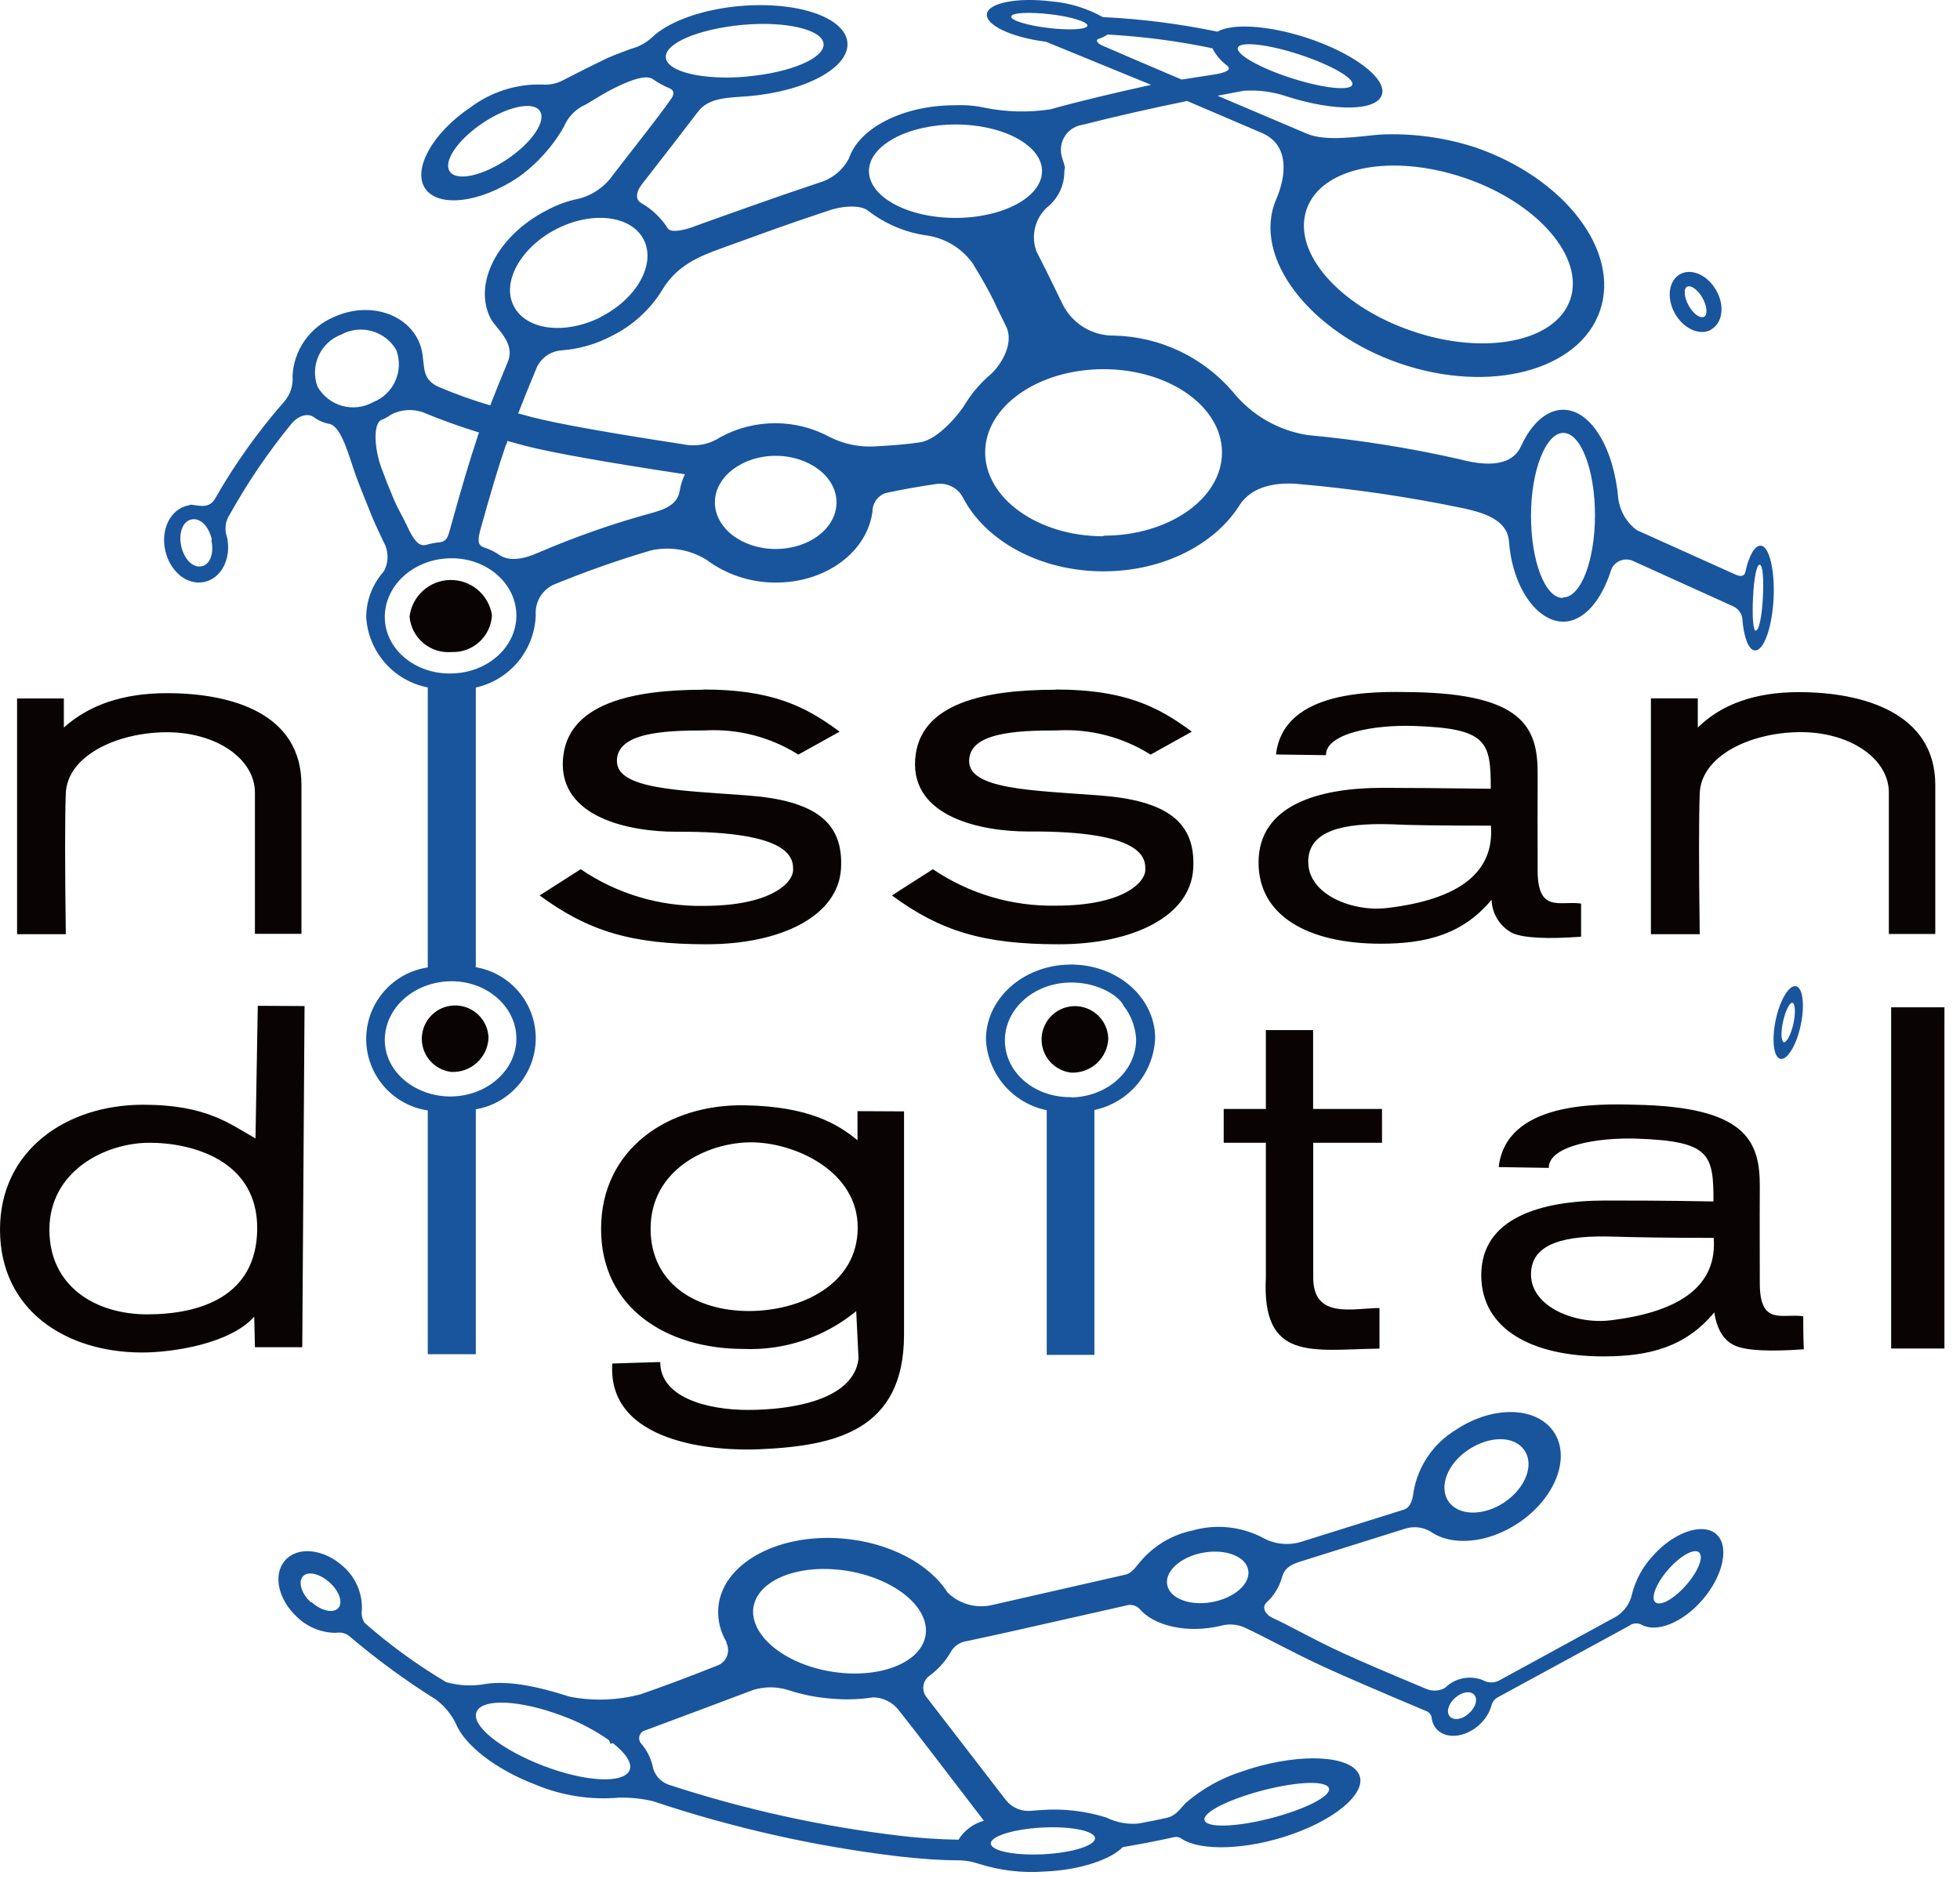 <svg width="97" height="93" viewBox="0 0 97 93" fill="none" xmlns="http://www.w3.org/2000/svg">
<path d="M56.346 90.258C56.857 90.162 57.265 90.082 57.748 89.975C58.23 89.867 58.462 89.447 58.689 89.232C59.508 88.527 60.461 87.997 61.491 87.672C63.959 86.815 66.495 86.821 67.164 87.672C67.833 88.522 66.37 89.941 63.902 90.803C61.701 91.569 59.421 91.631 58.491 91.019C58.44 90.979 58.381 90.951 58.319 90.935C58.256 90.919 58.191 90.917 58.127 90.928C57.294 91.115 56.426 91.279 55.563 91.427C54.996 92.022 53.487 92.561 51.683 92.635C50.585 92.715 49.482 92.584 48.433 92.249C48.133 92.148 47.819 92.09 47.503 92.079C46.459 92.079 45.455 91.994 44.49 91.886C40.344 91.393 36.259 90.475 32.3 89.147C31.755 89.022 31.197 88.965 30.638 88.976C29.234 89.1 27.821 88.882 26.52 88.341C24.494 87.57 22.974 86.356 22.549 85.289C22.317 84.826 21.979 84.423 21.562 84.115C20.064 83.175 18.637 82.129 17.29 80.984C17.199 80.91 17.093 80.858 16.979 80.829C16.866 80.801 16.747 80.797 16.632 80.819C15.926 80.82 15.246 80.55 14.732 80.065C13.768 79.197 13.484 77.937 14.114 77.228C14.743 76.519 16.037 76.661 17.001 77.546C17.302 77.814 17.54 78.147 17.697 78.519C17.854 78.891 17.927 79.293 17.909 79.696C17.875 79.918 17.926 80.144 18.05 80.331C19.301 81.428 20.649 82.408 22.078 83.258C22.713 83.439 23.381 83.47 24.029 83.349C25.119 83.185 26.48 83.428 28.193 83.979C29.357 84.206 30.558 84.165 31.704 83.86C32.663 83.531 33.974 83.048 35.579 82.407C35.675 82.36 35.761 82.294 35.831 82.213C35.902 82.132 35.956 82.038 35.99 81.936C36.024 81.835 36.038 81.727 36.031 81.62C36.023 81.513 35.995 81.409 35.948 81.313C35.946 81.296 35.946 81.278 35.948 81.262C35.654 80.771 35.514 80.204 35.545 79.633C35.67 77.444 38.421 75.884 41.688 76.15C44.031 76.343 45.999 77.415 46.89 78.817C47.166 79.091 47.506 79.293 47.879 79.405C48.252 79.517 48.647 79.535 49.029 79.458L55.705 77.937C56.046 77.858 56.273 77.467 56.437 77.291C57.101 76.504 58.01 75.963 59.018 75.753C60.195 75.419 61.457 75.555 62.535 76.133C63.099 76.437 63.76 76.504 64.373 76.321L69.478 74.721C69.836 74.608 69.921 74.154 69.961 73.808C70.073 73.186 70.315 72.595 70.672 72.074C71.029 71.553 71.492 71.113 72.031 70.784C73.852 69.559 76.03 69.599 76.893 70.869C77.755 72.14 76.972 74.159 75.151 75.379C73.625 76.4 71.855 76.542 70.811 75.816C70.621 75.7 70.408 75.626 70.187 75.601C69.965 75.576 69.741 75.599 69.529 75.668L64.322 77.302C63.658 77.512 63.517 77.79 63.431 78.125C63.295 78.579 63.038 78.989 62.688 79.31C62.393 79.588 62.688 79.945 62.949 80.065C63.902 80.501 65.008 81.154 66.455 81.817C67.266 82.192 68.645 82.782 70.596 83.599C70.743 83.66 70.903 83.687 71.062 83.677C71.221 83.667 71.376 83.621 71.515 83.542C71.756 83.302 72.061 83.139 72.394 83.071C72.727 83.004 73.072 83.035 73.387 83.162C73.514 83.234 73.658 83.273 73.804 83.273C73.95 83.273 74.094 83.234 74.221 83.162L79.984 80.014C80.186 79.888 80.36 79.723 80.496 79.528C80.631 79.333 80.726 79.112 80.773 78.879C80.949 78.2 81.288 77.573 81.76 77.052C82.815 75.844 84.233 75.351 84.919 75.918C85.606 76.485 85.305 77.977 84.25 79.191C83.269 80.326 81.981 80.825 81.249 80.422C81.152 80.368 81.04 80.345 80.93 80.354C80.819 80.363 80.713 80.404 80.625 80.473L74.153 83.996C74.071 84.035 73.999 84.091 73.941 84.16C73.883 84.23 73.841 84.311 73.818 84.398C73.712 84.782 73.495 85.125 73.194 85.386C72.502 86.01 71.56 86.095 71.095 85.584C70.969 85.44 70.887 85.263 70.857 85.074C70.855 84.983 70.824 84.894 70.767 84.823C70.711 84.751 70.633 84.7 70.545 84.677C68.196 83.686 66.546 82.973 65.593 82.538C63.959 81.789 62.688 81.063 61.622 80.57C61.252 80.394 60.831 80.358 60.436 80.467C58.734 80.876 57.084 80.467 56.375 79.611C56.288 79.531 56.182 79.476 56.068 79.451C55.953 79.426 55.834 79.432 55.722 79.469L55.45 79.531L54.196 79.815L54.015 79.855C51.218 80.49 49.278 80.927 47.854 81.228C47.682 81.249 47.519 81.312 47.376 81.411C47.234 81.51 47.118 81.641 47.038 81.795C46.779 82.239 46.431 82.625 46.017 82.929C45.855 83.04 45.743 83.21 45.706 83.402C45.669 83.594 45.709 83.793 45.818 83.956L49.789 89.107C49.94 89.295 50.136 89.441 50.36 89.531C50.583 89.621 50.826 89.653 51.065 89.623L51.542 89.589C52.628 89.509 53.719 89.636 54.758 89.963C55.25 90.207 55.8 90.309 56.346 90.258ZM43.169 84.019C42.521 84.116 41.864 84.137 41.212 84.081C40.453 84.03 39.704 83.883 38.982 83.644C38.428 83.475 37.835 83.475 37.281 83.644C36.067 84.105 34.259 84.782 31.858 85.675C31.81 85.697 31.767 85.729 31.732 85.768C31.697 85.807 31.67 85.853 31.653 85.902C31.635 85.952 31.628 86.004 31.631 86.057C31.634 86.109 31.647 86.161 31.67 86.208C31.682 86.238 31.699 86.265 31.721 86.287C31.993 86.597 32.187 86.966 32.289 87.365C32.321 87.585 32.412 87.791 32.553 87.962C32.694 88.133 32.879 88.262 33.089 88.335C36.831 89.561 40.687 90.41 44.598 90.871C45.54 90.981 46.487 91.043 47.435 91.058C47.721 90.598 48.171 90.263 48.694 90.122C46.68 87.501 45.29 85.663 44.49 84.665C44.337 84.46 44.137 84.295 43.907 84.181C43.678 84.068 43.425 84.01 43.169 84.013V84.019ZM27.853 84.937C25.759 84.143 23.882 84.047 23.587 84.728C23.292 85.408 24.806 86.605 26.9 87.405C28.993 88.205 30.871 88.296 31.16 87.615C31.296 87.263 30.967 86.775 30.326 86.276L30.212 86.316L30.139 86.134C29.437 85.641 28.674 85.241 27.87 84.943L27.853 84.937ZM51.644 91.779C53.068 91.705 54.208 91.347 54.191 90.984C54.174 90.621 52.999 90.383 51.581 90.457C50.163 90.531 49.017 90.888 49.034 91.251C49.051 91.614 50.22 91.852 51.644 91.779ZM15.418 79.299C15.9 79.736 16.496 79.866 16.74 79.594C16.984 79.322 16.791 78.754 16.303 78.317C15.815 77.881 15.226 77.75 14.987 78.028C14.749 78.306 14.914 78.885 15.396 79.316L15.418 79.299ZM71.685 74.313C72.173 75.033 73.415 75.056 74.453 74.358C75.491 73.66 75.94 72.514 75.446 71.788C74.953 71.062 73.744 71.051 72.683 71.749C71.623 72.446 71.197 73.592 71.685 74.313ZM57.787 78.533C57.991 79.191 59.047 79.52 60.141 79.265C61.236 79.01 61.956 78.278 61.752 77.62C61.548 76.962 60.493 76.633 59.398 76.882C58.303 77.132 57.577 77.875 57.787 78.533ZM37.269 79.758C37.269 81.165 39.141 82.521 41.501 82.787C43.861 83.054 45.795 82.135 45.824 80.734C45.852 79.333 43.952 77.977 41.592 77.705C39.232 77.433 37.292 78.357 37.269 79.764V79.758ZM81.924 79.305C82.174 79.52 82.855 79.134 83.45 78.454C84.046 77.773 84.329 77.052 84.085 76.837C83.841 76.621 83.155 77.007 82.559 77.688C81.964 78.368 81.68 79.095 81.924 79.31V79.305ZM72.701 84.801C73.035 84.506 73.149 84.092 72.956 83.882C72.763 83.672 72.343 83.74 72.008 84.041C71.674 84.342 71.56 84.75 71.753 84.96C71.946 85.17 72.366 85.113 72.678 84.818L72.701 84.801ZM59.699 90.207C60.096 90.508 61.758 90.349 63.414 89.85C65.071 89.351 66.103 88.715 65.683 88.403C65.264 88.091 63.624 88.267 61.968 88.766C60.312 89.266 59.279 89.901 59.699 90.207ZM51.865 13.576L52.602 15.085C52.841 15.553 53.208 15.945 53.659 16.215C54.111 16.485 54.629 16.622 55.155 16.611C56.274 16.638 57.374 16.901 58.385 17.382C59.395 17.863 60.293 18.551 61.021 19.402C61.944 20.549 63.263 21.31 64.719 21.535C67.232 21.768 69.728 22.164 72.19 22.72C74.147 23.248 74.958 22.782 75.276 22.085C75.781 20.979 76.529 20.281 77.363 20.281C78.742 20.281 79.882 22.204 80.092 24.711C80.181 25.32 80.508 25.868 80.999 26.237L85.901 28.444C86.19 28.574 86.338 28.489 86.377 28.313C86.547 27.519 86.837 26.997 87.132 27.009C87.557 27.009 87.846 28.211 87.773 29.641C87.699 31.07 87.285 32.216 86.854 32.193C86.536 32.193 86.286 31.513 86.224 30.582C86.201 30.459 86.148 30.344 86.071 30.245C85.994 30.147 85.895 30.068 85.782 30.015L80.875 27.791C80.686 27.688 80.464 27.665 80.257 27.725C80.051 27.786 79.877 27.926 79.774 28.115C79.774 28.149 79.746 28.183 79.734 28.211C79.252 29.743 78.373 30.77 77.363 30.77C76.064 30.77 74.845 29.068 74.68 26.799C74.595 25.664 73.268 25.352 72.457 25.165C69.767 24.603 67.047 24.201 64.311 23.962C63.29 23.86 61.985 23.996 61.333 25.023C60.113 26.952 57.56 28.279 54.611 28.279C51.468 28.279 48.773 26.77 47.661 24.637C47.539 24.4 47.345 24.206 47.107 24.084C46.869 23.962 46.599 23.918 46.334 23.957C45.653 24.053 44.587 24.235 43.833 24.405C43.642 24.468 43.476 24.59 43.359 24.753C43.242 24.916 43.179 25.112 43.18 25.312C42.925 27.292 40.911 28.835 38.404 28.835C37.161 28.842 35.95 28.444 34.955 27.701C34.132 27.196 33.145 27.033 32.204 27.247C30.566 27.73 28.955 28.299 27.376 28.949C27.1 29.083 26.87 29.297 26.716 29.562C26.563 29.828 26.492 30.134 26.514 30.441C26.489 31.284 26.183 32.094 25.646 32.745C25.109 33.395 24.37 33.848 23.547 34.031V47.873C24.377 48.014 25.13 48.445 25.673 49.089C26.216 49.733 26.514 50.547 26.514 51.389C26.514 52.232 26.216 53.047 25.673 53.69C25.13 54.334 24.377 54.765 23.547 54.907V67.029H21.17V54.963C20.323 54.836 19.549 54.409 18.99 53.759C18.43 53.109 18.123 52.281 18.123 51.424C18.123 50.566 18.43 49.738 18.99 49.088C19.549 48.438 20.323 48.011 21.17 47.884V34.026C20.35 33.866 19.605 33.439 19.054 32.81C18.503 32.182 18.175 31.388 18.124 30.554C18.125 29.717 18.433 28.909 18.992 28.285C19.115 28.064 19.179 27.815 19.179 27.562C19.179 27.309 19.115 27.06 18.992 26.838C18.64 26.101 18.476 25.749 18.255 25.182C18.033 24.615 17.812 24.093 17.625 23.582C17.285 22.646 16.933 21.166 16.326 20.984C16.035 20.938 15.761 20.821 15.526 20.644C15.259 20.457 14.789 20.519 14.392 21.013C13.257 22.404 12.248 23.892 11.374 25.46C11.262 25.624 11.191 25.813 11.168 26.011C11.144 26.208 11.168 26.408 11.238 26.595C11.459 27.638 10.96 28.631 10.103 28.807C9.247 28.983 8.401 28.279 8.174 27.23C7.947 26.18 8.452 25.193 9.309 25.017C9.456 25.017 9.252 24.938 9.746 25.017C10.239 25.097 10.472 24.978 10.648 24.672C11.621 22.97 12.761 21.37 14.051 19.895C14.206 19.722 14.323 19.519 14.397 19.298C14.47 19.078 14.497 18.845 14.477 18.613C14.507 17.985 14.713 17.377 15.074 16.861C15.434 16.345 15.933 15.942 16.513 15.697C18.17 14.932 20.047 15.454 20.711 16.866C21.176 17.847 20.643 18.709 21.755 19.169C22.573 19.516 23.41 19.815 24.262 20.065C24.512 19.424 24.75 18.829 25.136 17.893C25.521 16.957 24.529 16.248 24.279 15.76C23.394 14.03 24.642 11.636 27.07 10.405C27.558 10.138 28.084 9.947 28.63 9.838C29.321 9.666 29.926 9.249 30.332 8.663C31.602 7.024 32.601 5.765 33.168 4.959C33.367 4.704 33.401 4.477 33.123 4.363C32.85 4.254 32.591 4.113 32.351 3.944C32.073 3.734 31.597 3.808 30.689 4.222C29.781 4.636 29.214 5.084 28.823 5.254C28.415 5.476 28.094 5.83 27.915 6.258C27.353 7.254 26.578 8.114 25.646 8.777C23.763 10.042 21.709 10.286 21.051 9.344C20.393 8.402 21.397 6.581 23.281 5.316C24.297 4.554 25.539 4.154 26.809 4.182C27.144 4.214 27.481 4.155 27.785 4.012C28.131 3.83 29.242 3.269 30.054 2.877C30.417 2.713 31.188 2.423 31.557 2.31C31.866 2.174 32.147 1.982 32.385 1.743C33.23 1.022 34.802 0.455 36.64 0.296C39.476 0.052 41.83 0.863 41.938 2.106C42.046 3.348 39.867 4.522 37.048 4.761C36.084 4.84 35.091 4.806 34.546 5.526C34.002 6.247 33.083 7.432 31.784 9.1C31.347 9.667 31.563 9.968 31.727 10.047C32.256 10.345 32.704 10.768 33.032 11.278C33.168 11.539 33.764 11.403 34.166 11.278C35.568 10.762 36.583 10.416 37.933 9.934C38.508 9.73 39.393 9.427 40.588 9.026C40.893 8.933 41.177 8.779 41.422 8.575C41.668 8.37 41.87 8.119 42.017 7.835C42.517 6.338 44.678 5.209 47.27 5.209C47.783 5.186 48.296 5.232 48.796 5.345C49.843 5.549 50.918 5.572 51.973 5.413C53.391 5.016 55.189 4.59 56.97 4.199L51.763 2.066C50.061 1.851 48.773 1.244 48.841 0.693C48.91 0.143 50.345 -0.141 52.041 0.069C52.932 0.144 53.797 0.409 54.577 0.846C56.483 0.937 58.38 1.178 60.249 1.567C60.975 1.153 62.728 1.244 64.628 1.856C66.966 2.616 68.65 3.876 68.389 4.692C68.128 5.509 66.024 5.526 63.681 4.772C62.996 4.539 62.27 4.444 61.548 4.494L60.255 4.738L64.674 6.616C65.638 7.024 67.215 6.752 68.293 6.661C69.887 6.585 71.483 6.799 73.001 7.291C77.437 8.811 80.205 12.436 79.179 15.391C78.152 18.346 73.733 19.509 69.297 17.995C64.861 16.48 61.922 12.748 63.159 9.866C63.647 8.731 63.851 7.177 62.439 6.576L58.752 4.999C56.914 5.373 55.127 5.782 53.567 6.179C53.245 6.227 52.955 6.398 52.758 6.657C52.561 6.915 52.473 7.24 52.512 7.563C52.521 7.65 52.54 7.735 52.568 7.818C52.773 8.436 52.676 8.249 52.676 8.476C52.678 8.822 52.601 9.164 52.451 9.476C52.3 9.788 52.08 10.061 51.808 10.274C51.515 10.547 51.31 10.901 51.22 11.292C51.13 11.682 51.159 12.09 51.303 12.464C51.581 13.003 51.712 13.27 51.865 13.576ZM45.926 11.664C44.847 11.522 43.826 11.097 42.965 10.433C42.613 10.138 41.717 10.172 40.979 10.433C39.845 10.811 38.999 11.101 38.444 11.301L35.709 12.288C34.575 12.697 33.48 13.15 32.76 14.376C32.15 15.354 31.277 16.141 30.241 16.645C29.478 17.042 28.642 17.28 27.785 17.342C27.505 17.363 27.236 17.464 27.012 17.633C26.788 17.802 26.617 18.032 26.52 18.295C26.185 19.101 25.89 19.827 25.646 20.462L26.344 20.65C27.552 20.962 30.054 21.415 33.837 21.994C34.148 22.057 34.469 22.058 34.781 21.996C35.092 21.935 35.388 21.813 35.653 21.637C36.485 21.184 37.417 20.947 38.364 20.947C39.311 20.947 40.244 21.184 41.076 21.637C41.755 21.978 42.512 22.136 43.271 22.096C44.247 22.045 45.007 21.977 45.54 21.892C46.453 21.756 47.542 20.406 47.809 19.929C48.134 19.415 48.533 18.952 48.995 18.556C49.437 18.182 50.237 17.064 49.789 16.151C49.341 15.238 49.335 15.221 49.176 14.88C48.955 14.427 48.609 13.803 48.132 13.026C47.605 12.298 46.812 11.809 45.926 11.664ZM33.633 24.325C33.679 24.031 33.767 23.744 33.894 23.475C29.904 22.869 27.257 22.397 25.952 22.056L25.107 21.824C25.107 21.915 25.045 22 25.016 22.085C24.68 23.06 24.26 24.46 23.757 26.282C23.61 26.85 23.7 27.003 23.95 27.094C24.238 27.184 24.51 27.32 24.756 27.496C25.209 27.78 25.89 27.689 26.616 27.366C28.458 26.572 30.354 25.908 32.289 25.381C32.742 25.25 33.508 25.04 33.633 24.325ZM23.638 21.614C23.638 21.546 23.689 21.483 23.712 21.41C22.73 21.103 21.88 20.797 21.148 20.496C20.865 20.359 20.553 20.291 20.239 20.297C19.924 20.303 19.616 20.383 19.338 20.53C19.195 20.636 19.039 20.722 18.873 20.786C18.465 20.973 18.516 22.159 18.873 23.157C19.049 23.639 19.253 24.15 19.48 24.689C19.707 25.227 19.911 25.528 20.166 26.073C20.422 26.617 20.688 27.077 21.085 26.969C21.312 26.905 21.543 26.862 21.777 26.838C22.095 26.799 22.169 26.578 22.265 26.226C22.817 24.218 23.275 22.68 23.638 21.614ZM22.356 54.271C24.148 54.237 25.584 52.932 25.555 51.361C25.527 49.79 24.052 48.525 22.259 48.57C20.467 48.616 19.043 49.903 19.043 51.48C19.043 53.057 20.563 54.3 22.356 54.271ZM22.356 33.334C24.148 33.3 25.584 32.001 25.555 30.424C25.527 28.846 24.052 27.587 22.259 27.633C20.467 27.678 19.043 28.966 19.043 30.543C19.043 32.12 20.541 33.379 22.339 33.334H22.356ZM29.73 15.686C31.523 14.778 32.47 13.065 31.858 11.863C31.245 10.66 29.311 10.433 27.552 11.329C25.794 12.226 24.806 13.944 25.425 15.147C26.043 16.35 27.96 16.588 29.753 15.686H29.73ZM18.476 19.901C18.965 19.705 19.358 19.325 19.57 18.842C19.782 18.359 19.797 17.813 19.61 17.32C19.344 16.864 18.911 16.53 18.403 16.388C17.895 16.246 17.351 16.308 16.887 16.56C16.391 16.747 15.989 17.123 15.77 17.605C15.55 18.088 15.529 18.638 15.713 19.135C15.979 19.602 16.419 19.945 16.936 20.089C17.454 20.232 18.008 20.165 18.476 19.901ZM10.483 26.708C10.347 26.067 9.916 25.619 9.479 25.71C9.042 25.8 8.827 26.39 8.969 27.031C9.11 27.672 9.536 28.115 9.973 28.03C10.409 27.945 10.597 27.377 10.46 26.736L10.483 26.708ZM54.616 26.515C57.855 26.515 60.476 24.672 60.476 22.397C60.476 20.122 57.855 18.273 54.616 18.273C51.377 18.273 48.756 20.116 48.756 22.391C48.756 24.666 51.377 26.543 54.593 26.543L54.616 26.515ZM77.369 29.567C78.231 29.567 78.935 27.746 78.935 25.5C78.935 23.253 78.231 21.427 77.369 21.427C76.507 21.427 75.769 23.276 75.769 25.528C75.769 27.78 76.467 29.595 77.335 29.595L77.369 29.567ZM86.916 31.195C87.052 31.195 87.2 30.48 87.245 29.584C87.29 28.688 87.245 27.956 87.086 27.95C86.927 27.945 86.803 28.665 86.757 29.561C86.712 30.458 86.757 31.218 86.893 31.223L86.916 31.195ZM38.387 27.173C40.054 27.173 41.399 26.141 41.399 24.864C41.399 23.588 40.032 22.561 38.387 22.561C36.742 22.561 35.38 23.594 35.38 24.864C35.38 26.135 36.725 27.173 38.387 27.173ZM25.096 7.886C26.327 7.058 27.053 5.986 26.718 5.492C26.384 4.999 25.113 5.265 23.882 6.094C22.651 6.922 21.925 7.988 22.259 8.487C22.594 8.987 23.865 8.714 25.096 7.886ZM36.969 3.785C39.124 3.598 40.82 2.872 40.758 2.168C40.696 1.465 38.897 1.034 36.742 1.232C34.586 1.431 32.89 2.14 32.952 2.849C33.015 3.558 34.807 3.983 36.963 3.791L36.969 3.785ZM47.287 10.785C49.653 10.785 51.57 9.747 51.57 8.47C51.57 7.194 49.653 6.162 47.287 6.162C44.922 6.162 43.004 7.2 43.004 8.47C43.004 9.741 44.916 10.785 47.282 10.785H47.287ZM59.999 2.389C58.291 2.032 56.558 1.805 54.815 1.709C54.68 1.802 54.53 1.873 54.372 1.919C54.174 1.987 54.372 2.174 54.508 2.236C55.378 2.614 56.702 3.182 58.479 3.938L59.943 3.711C60.72 3.603 60.981 3.445 60.714 3.235C60.416 3.01 60.171 2.721 59.999 2.389ZM63.902 3.864C65.468 4.369 66.824 4.517 66.926 4.193C67.028 3.87 65.848 3.201 64.282 2.69C62.717 2.18 61.361 2.038 61.259 2.361C61.157 2.684 62.337 3.359 63.902 3.864ZM51.888 1.385C52.931 1.51 53.794 1.459 53.816 1.272C53.839 1.085 53.017 0.824 51.973 0.705C50.929 0.586 50.067 0.625 50.044 0.818C50.021 1.011 50.849 1.261 51.888 1.385ZM69.876 16.384C73.478 17.62 76.989 16.923 77.709 14.829C78.43 12.736 76.104 10.042 72.502 8.811C68.9 7.58 65.388 8.244 64.662 10.365C63.936 12.487 66.273 15.153 69.876 16.384ZM88.113 52.411C87.773 52.337 87.671 51.475 87.88 50.482C88.09 49.489 88.544 48.74 88.885 48.814C89.225 48.888 89.327 49.75 89.117 50.743C88.907 51.736 88.453 52.479 88.113 52.411ZM88.289 51.588C88.431 51.588 88.635 51.202 88.754 50.669C88.873 50.136 88.845 49.671 88.709 49.637C88.573 49.603 88.363 50.022 88.243 50.561C88.124 51.1 88.147 51.56 88.289 51.588ZM84.681 16.321C84.114 16.633 83.314 16.27 82.888 15.51C82.463 14.75 82.582 13.882 83.15 13.57C83.717 13.258 84.517 13.621 84.942 14.381C85.368 15.142 85.248 15.998 84.681 16.31V16.321ZM84.329 15.686C84.517 15.584 84.488 15.164 84.261 14.756C84.034 14.347 83.694 14.103 83.501 14.188C83.308 14.274 83.342 14.71 83.569 15.119C83.796 15.527 84.136 15.783 84.329 15.675V15.686ZM54.162 54.952V67.063H51.803V54.952C50.99 54.786 50.256 54.357 49.712 53.732C49.169 53.106 48.847 52.319 48.796 51.492C48.762 49.461 50.606 47.782 52.92 47.742C55.234 47.702 57.135 49.313 57.169 51.344C57.144 52.194 56.834 53.011 56.288 53.663C55.743 54.315 54.994 54.765 54.162 54.941V54.952ZM53.028 54.317C54.82 54.283 56.25 52.983 56.227 51.407C56.186 50.809 55.967 50.238 55.597 49.767C55.342 49.234 54.219 48.593 52.931 48.633C51.139 48.667 49.704 49.966 49.732 51.543C49.76 53.12 51.235 54.339 53.028 54.305V54.317Z" fill="#19559C"/>
<path fill-rule="evenodd" clip-rule="evenodd" d="M8.265 34.309C11.487 34.309 14.919 35.319 14.919 38.848V46.222H12.616V39.233C12.616 37.532 10.648 36.21 8.169 36.244C5.69 36.278 3.324 37.452 3.256 39.273C3.211 40.487 3.211 42.809 3.256 46.239H0.845V34.57H3.16V36.011C4.419 34.877 6.121 34.309 8.265 34.309ZM89.026 34.258C92.248 34.258 95.777 35.308 95.777 38.853V46.228H93.479V39.228C93.479 37.526 91.505 36.204 89.026 36.238C86.547 36.272 84.187 37.446 84.119 39.267C84.074 40.481 84.074 42.805 84.119 46.239H81.703V34.565H84.023V36.011C85.214 34.843 86.882 34.258 89.026 34.258ZM34.807 34.128C38.211 34.128 39.879 34.968 41.552 36.215L39.51 37.35C38.132 36.481 36.518 36.063 34.892 36.153C32.799 36.153 30.53 36.272 30.53 37.668C30.53 39.063 33.599 39.12 36.968 39.369C40.338 39.619 41.762 40.691 41.62 43.006C41.478 45.32 38.693 46.738 34.966 46.738C31.239 46.738 29.123 46.092 26.707 44.322L28.738 43.023C30.527 44.24 32.649 44.874 34.813 44.838C38.217 44.838 39.232 43.658 39.249 43.091C39.266 42.523 39.249 41.128 33.457 41.168C31.131 41.168 27.682 40.459 27.858 37.617C28.034 34.775 31.404 34.139 34.807 34.139V34.128ZM52.239 34.128C55.643 34.128 57.31 34.968 58.984 36.215L56.942 37.35C55.564 36.482 53.95 36.063 52.324 36.153C50.231 36.153 47.962 36.272 47.962 37.668C47.962 39.063 51.031 39.12 54.395 39.369C57.759 39.619 59.188 40.691 59.052 43.006C58.916 45.32 56.125 46.738 52.398 46.738C48.671 46.738 46.555 46.092 44.139 44.322L46.169 43.023C47.96 44.236 50.082 44.866 52.245 44.827C55.648 44.827 56.664 43.647 56.681 43.079C56.698 42.512 56.681 41.117 50.889 41.156C48.558 41.156 45.109 40.447 45.29 37.605C45.472 34.763 48.83 34.139 52.239 34.139V34.128ZM15.072 49.796L14.959 66.683H12.616L12.582 65.168C11.408 66.502 8.577 66.944 7.034 66.944C3.273 66.944 0 64.862 0 60.857C0 56.943 3.273 54.68 7.085 54.68C10.267 54.68 11.408 55.661 12.644 56.348L12.758 49.784L15.072 49.796ZM2.445 60.869C2.445 63.66 4.714 65.055 7.284 65.055C9.853 65.055 12.707 64.204 12.729 60.818C12.752 57.431 9.502 56.552 7.363 56.563C5.224 56.575 2.445 57.942 2.445 60.869ZM69.915 34.258C75.378 34.349 76.11 36.017 76.098 38.303C76.087 40.589 76.098 40.952 76.098 43.091C76.098 45.229 77.233 44.566 78.248 44.724C78.248 45.178 78.248 45.723 78.248 46.364C76.58 46.485 75.457 46.43 74.879 46.199C74.567 46.043 74.304 45.806 74.118 45.512C73.931 45.218 73.827 44.88 73.818 44.532C72.405 46.233 70.624 46.71 68.332 46.71C64.736 46.71 62.285 45.331 62.285 42.694C62.285 39.857 65.241 38.995 68.429 38.995C69.59 38.995 71.373 39.01 73.778 39.04C73.778 36.698 73.602 36.057 69.983 35.932C68.072 35.864 65.615 36.278 65.621 37.378L63.148 37.344C63.522 34.117 68.032 34.224 69.887 34.258H69.915ZM64.747 42.671C64.747 44.293 66.965 45.156 68.678 44.94C72.26 44.509 73.962 43.151 73.784 40.867C71.375 40.867 69.726 40.844 68.837 40.799C66.483 40.725 64.742 41.105 64.742 42.66L64.747 42.671ZM80.909 54.68C86.371 54.776 87.103 56.444 87.092 58.724C87.08 61.005 87.092 61.379 87.092 63.518C87.092 65.656 88.226 64.993 89.242 65.151C89.242 65.605 89.242 66.15 89.27 66.785C87.602 66.904 86.479 66.853 85.906 66.621C85.333 66.388 84.976 65.838 84.84 64.959C83.427 66.66 81.646 67.137 79.36 67.137C75.758 67.137 73.307 65.758 73.307 63.115C73.307 60.279 76.263 59.422 79.456 59.422C80.591 59.422 82.395 59.422 84.8 59.468C84.8 57.125 84.63 56.484 81.011 56.359C79.099 56.291 76.643 56.699 76.648 57.806L74.17 57.766C74.544 54.527 79.054 54.629 80.909 54.68ZM75.769 63.081C75.769 64.703 77.993 65.566 79.706 65.35C83.28 64.919 84.982 63.559 84.811 61.271C82.4 61.271 80.75 61.237 79.859 61.209C77.505 61.13 75.769 61.515 75.769 63.064V63.081ZM44.74 55.009V66.059C44.74 70.813 41.336 71.567 37.609 71.732C35.34 71.84 30.042 71.431 30.303 67.489L32.674 67.415C32.674 69.162 34.977 69.786 37.02 69.786C39.062 69.786 42.244 69.338 42.488 67.25L42.374 64.896C40.809 66.185 38.824 66.852 36.798 66.768C33.026 66.768 29.747 64.766 29.747 60.829C29.747 56.892 33.032 54.646 36.849 54.708C40.026 54.759 41.467 55.639 42.437 56.438V54.998L44.74 55.009ZM37.059 64.891C39.595 64.891 42.437 63.609 42.448 60.772C42.46 57.936 39.272 56.523 37.133 56.541C34.994 56.557 32.198 57.891 32.198 60.818C32.203 63.586 34.518 64.891 37.059 64.891ZM68.395 54.89V56.563H64.991V63.234C64.991 65.322 66.988 64.743 68.27 64.743C68.27 65.39 68.27 66.173 68.27 66.751C64.963 66.797 62.427 67.432 62.648 63.212V56.563H60.561V54.89H62.648V50.987H64.986V54.89H68.395ZM93.593 49.858H96.23V66.746H93.593V49.858Z" fill="#090403"/>
<path d="M22.339 32.273C21.832 32.313 21.33 32.152 20.942 31.823C20.554 31.495 20.312 31.026 20.269 30.52C20.328 30.026 20.564 29.571 20.933 29.238C21.302 28.904 21.779 28.716 22.276 28.707C22.773 28.698 23.256 28.869 23.637 29.189C24.018 29.508 24.27 29.955 24.347 30.446C24.322 30.954 24.097 31.432 23.72 31.774C23.344 32.117 22.847 32.296 22.339 32.273ZM22.339 53.057C22.024 53.021 21.726 52.895 21.48 52.694C21.235 52.493 21.052 52.225 20.955 51.923C20.858 51.621 20.85 51.297 20.932 50.991C21.014 50.684 21.182 50.408 21.417 50.195C21.652 49.981 21.944 49.84 22.257 49.788C22.57 49.737 22.891 49.776 23.182 49.902C23.474 50.028 23.722 50.236 23.899 50.499C24.075 50.763 24.172 51.072 24.177 51.389C24.152 51.853 23.945 52.289 23.601 52.601C23.257 52.913 22.803 53.077 22.339 53.057ZM53.011 53.091C52.696 53.055 52.398 52.929 52.152 52.728C51.907 52.527 51.724 52.259 51.627 51.957C51.53 51.655 51.522 51.331 51.604 51.025C51.685 50.718 51.854 50.442 52.089 50.229C52.324 50.015 52.615 49.874 52.929 49.822C53.242 49.771 53.563 49.81 53.854 49.936C54.145 50.062 54.394 50.27 54.571 50.533C54.747 50.797 54.843 51.106 54.849 51.423C54.824 51.887 54.617 52.323 54.273 52.635C53.929 52.947 53.475 53.111 53.011 53.091Z" fill="#090403"/>
</svg>
